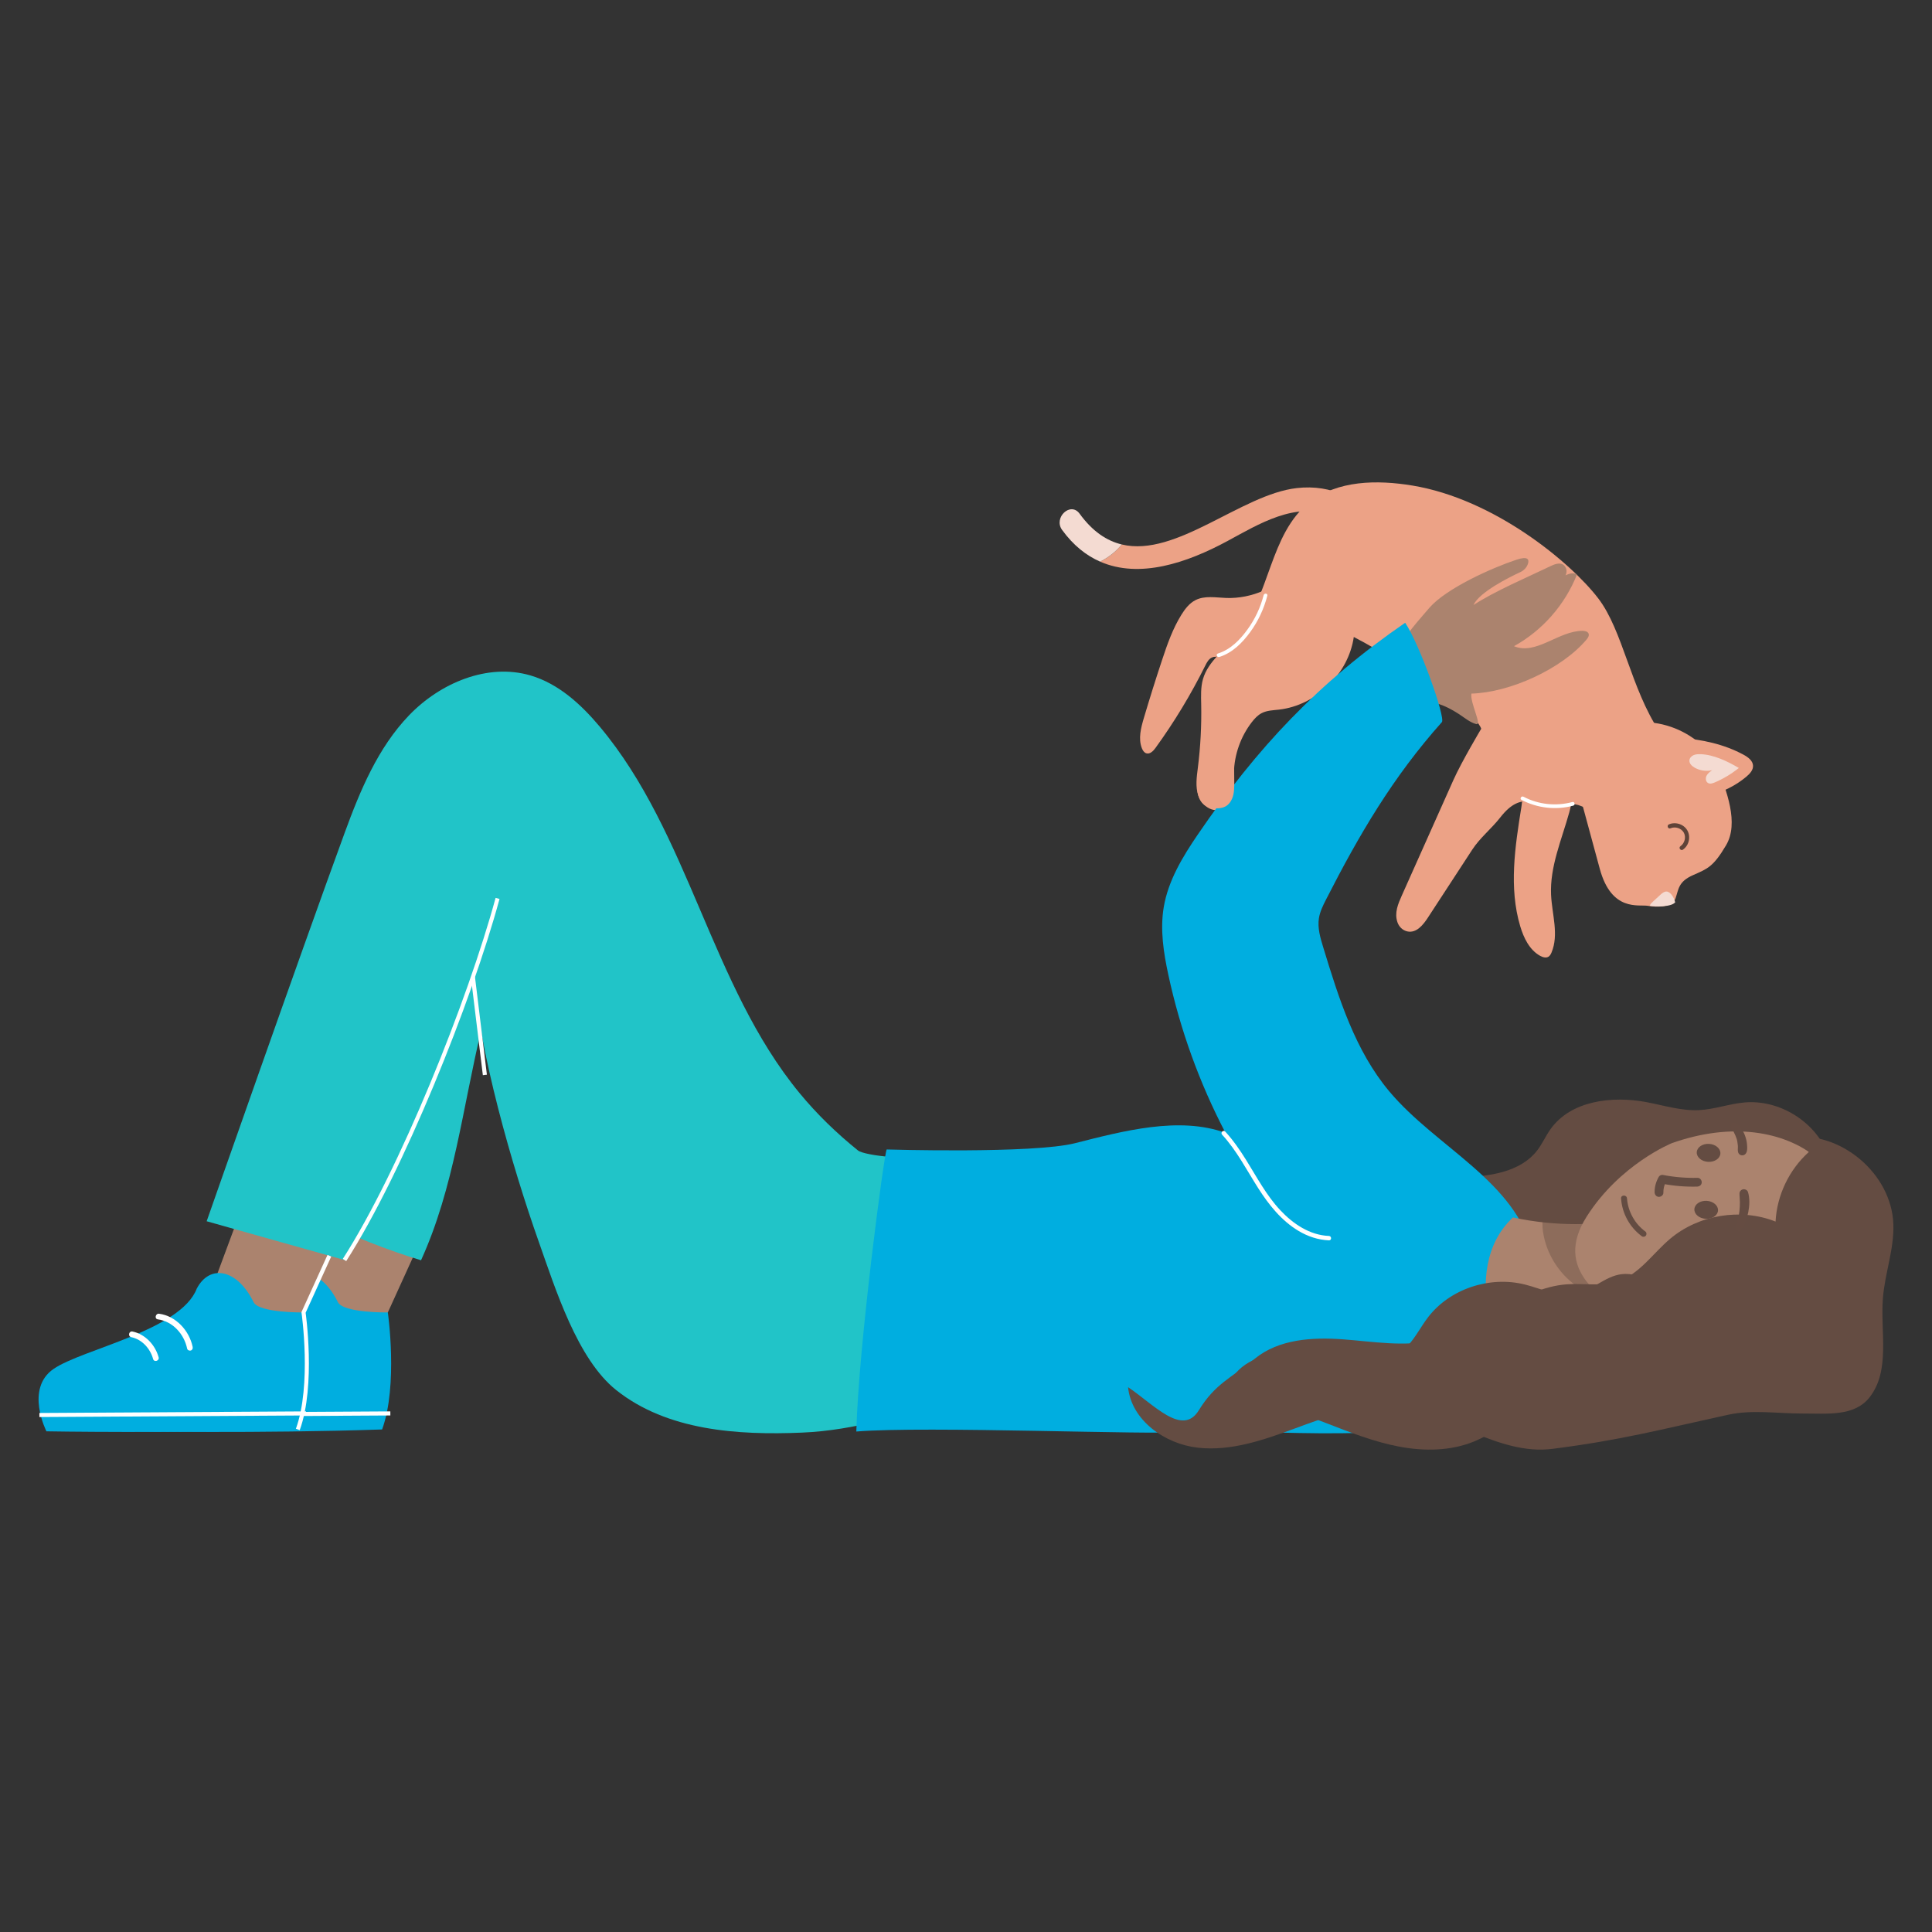 <?xml version="1.0" encoding="UTF-8"?>
<svg xmlns="http://www.w3.org/2000/svg" xmlns:xlink="http://www.w3.org/1999/xlink" version="1.1" id="Illustrationen" x="0px" y="0px" width="475px" height="475px" viewBox="0 0 475 475" xml:space="preserve">
<rect x="0" y="0" width="475" height="475" fill="#333333" stroke="none"/>
<g>
	<g>
		<path fill="#ECA286" d="M395.654,197.463c-1.619-1.659-3.524-3.003-5.75-3.72c-2.297-0.741-4.959-1.135-7.248-0.155    c-1.101,0.472-1.763,1.867-1.235,2.995c0.522,1.114,1.816,1.739,2.995,1.235c0.108-0.049,0.217-0.093,0.329-0.132    c0.245-0.077,0.224-0.074-0.063,0.012c0.147-0.101,0.526-0.089,0.702-0.105c0.033-0.003,0.127-0.012,0.212-0.022    c0.198-0.002,0.405,0.02,0.598,0.038c0.411,0.036,0.819,0.096,1.223,0.176c0.196,0.039,0.4,0.078,0.593,0.135    c0.099,0.035,0.217,0.077,0.263,0.093c0.418,0.142,0.829,0.306,1.229,0.495c0.16,0.075,0.318,0.154,0.475,0.236    c0.088,0.046,0.175,0.094,0.262,0.142c0.343,0.226,0.682,0.452,1.005,0.705c0.185,0.145,0.366,0.296,0.542,0.453    c0.082,0.072,0.638,0.618,0.225,0.195c0.443,0.454,0.858,0.793,1.515,0.882c0.557,0.075,1.255-0.082,1.695-0.447    C396.078,199.959,396.548,198.378,395.654,197.463z"></path>
		<path fill="#ECA286" d="M374.054,198.369c-1.57,9.755-3.118,19.908-0.288,29.375c0.858,2.869,2.275,5.808,4.895,7.259    c0.63,0.349,1.434,0.592,2.046,0.212c0.368-0.229,0.582-0.637,0.75-1.036c1.852-4.4,0.114-9.387-0.111-14.155    c-0.329-6.947,2.606-13.567,4.465-20.269c0.656-2.366,1.12-5.112-0.316-7.103c-1.119-1.553-3.166-2.214-5.079-2.138    c-1.912,0.076-3.738,0.778-5.516,1.483L374.054,198.369z"></path>
		<path fill="#ECA286" d="M318.179,139.609c-4.068,4.825-10.417,7.636-16.724,7.404c-2.553-0.094-5.272-0.625-7.548,0.537    c-1.47,0.751-2.527,2.115-3.403,3.515c-2.174,3.471-3.532,7.38-4.82,11.267c-1.559,4.702-3.043,9.428-4.451,14.177    c-0.721,2.43-1.416,5.08-0.497,7.443c0.209,0.537,0.549,1.086,1.099,1.254c0.898,0.275,1.714-0.574,2.264-1.334    c4.623-6.381,8.715-13.148,12.218-20.206c0.387-0.78,0.822-1.619,1.609-1.991c0.704-0.332,1.525-0.212,2.298-0.12    c9.094,1.076,18.623-3.336,23.685-10.967L318.179,139.609z"></path>
		<path fill="#ECA286" d="M407.972,179.827c-7.038-10.613-8.974-24.788-15.004-32.677c-6.798-8.894-25.56-24.428-45.662-27.765    c-8.711-1.446-18.494-1.336-25.413,4.149c-9.803,7.773-9.594,23.103-17.694,32.638c-2.986,3.516-7.163,6.355-8.436,10.788    c-0.577,2.008-0.479,4.138-0.437,6.226c0.103,5.189-0.17,10.386-0.818,15.535c-0.289,2.301-0.644,4.697,0.11,6.89    c0.918,2.67,4.11,4.856,6.724,2.706c0.698-0.575,1.193-1.356,1.5-2.206c0.723-1.995,0.472-4.11,0.526-6.188    c0.114-4.438,1.672-8.827,4.38-12.344c0.684-0.888,1.462-1.74,2.458-2.253c1.29-0.664,2.799-0.693,4.241-0.857    c9.135-1.043,17.085-8.762,18.396-17.862c7.241,3.773,14.117,8.244,20.504,13.331c2.621,2.088,9.703,6.074,10.828,9.23    c0,0-4.827,8.094-6.843,12.61c-4.225,9.46-8.449,18.92-12.674,28.379c-0.925,2.07-1.874,4.268-1.084,6.583    c0.384,1.124,1.296,2.02,2.458,2.264c2.205,0.462,3.848-1.582,5.026-3.388c3.635-5.572,7.269-11.144,10.904-16.715    c1.931-2.96,4.735-5.149,6.906-7.937c5.319-6.833,8.846-2.773,13.514-2.845C381.862,203.156,409.237,181.734,407.972,179.827z"></path>
		<g>
			<path fill="#ECA286" d="M409.16,222.762c-1.333,0.246-2.867,0.151-4.005-0.052c-2.245-0.395-8.942,1.548-11.837-9.11     c-2.891-10.658-4.511-16.621-4.511-16.621l-2.163-8.677c0,0-5.939-1.726,6.981-8.231c13.422-6.759,25.636,1.458,28.298,7.919     c2.663,6.462,5.639,14.429,2.447,19.825c-3.188,5.392-4.593,5.774-8.184,7.373c-3.576,1.598-3.463,3.44-4.234,5.648     c-0.003,0.012-0.01,0.021-0.012,0.033c-0.384,1.094-1.49,1.653-2.788,1.895L409.16,222.762z"></path>
			<path fill="#F4DBD2" d="M409.764,219.195c-0.59-0.039-1.096,0.382-1.53,0.781c-0.584,0.539-1.172,1.074-1.76,1.614     c-0.351,0.32-0.713,0.657-0.884,1.097l0,0c1.047,0.186,2.151,0.236,3.235,0.133c1.662-0.157,2.53-0.431,3.036-0.97     c-0.161-0.676-0.459-1.315-0.885-1.863c-0.309-0.396-0.721-0.761-1.217-0.794L409.764,219.195z"></path>
			<path fill="#5F4338" d="M413.148,208.047c1.029-0.704,1.449-2.22,0.831-3.332c-0.623-1.119-2.119-1.569-3.273-1.067     c-0.619,0.269-0.993-0.711-0.374-0.976c1.263-0.548,2.829-0.257,3.85,0.658c1.056,0.951,1.358,2.419,0.927,3.752     c-0.237,0.727-0.708,1.38-1.341,1.814c-0.557,0.38-1.169-0.467-0.616-0.846l0,0L413.148,208.047z"></path>
			<path fill="#ECA286" d="M419.904,195.6c3.479-0.76,6.767-2.38,9.488-4.675c0.823-0.695,1.653-1.587,1.609-2.662     c-0.049-1.246-1.234-2.114-2.329-2.706c-4.818-2.607-10.303-3.784-15.767-4.149s-10.947,0.053-16.412,0.47     c3.577,1.174,6.898,3.12,9.669,5.669c2.909,2.679,5.298,6.067,8.836,7.836"></path>
			<path fill="#F4DBD2" d="M427.509,188.812c-1.796,1.449-3.788,2.648-5.912,3.554c-0.525,0.224-1.146,0.427-1.647,0.152     c-0.579-0.318-0.686-1.16-0.401-1.755c0.285-0.599,0.846-1.007,1.383-1.392c-1.465,0.333-3.053,0.088-4.348-0.668     c-0.647-0.378-1.276-0.996-1.229-1.747c0.04-0.587,0.503-1.074,1.044-1.304s1.145-0.243,1.729-0.226     c3.157,0.09,6.663,1.771,9.373,3.387"></path>
		</g>
		<g>
			<path fill="#ECA286" d="M270.486,138.088c9.677,4.232,21.298,0.336,31.316-5.081c7.574-4.095,16.833-9.858,25.684-6.146     c9.197,3.858,12.365,14.063,12.11,23.266c-0.105,3.777,5.76,4.064,5.864,0.285c0.433-15.407-9.13-32.418-26.671-30.409     c-13.613,1.562-29.576,17.086-42.989,13.863c-0.704,0.852-1.5,1.649-2.425,2.379c-0.936,0.737-1.901,1.341-2.889,1.846     L270.486,138.088z"></path>
			<path fill="#F4DBD2" d="M265.427,126.292c-2.217-3.047-6.499,0.973-4.298,4c2.772,3.808,5.944,6.305,9.357,7.796     c0.988-0.505,1.953-1.109,2.889-1.846c0.926-0.729,1.722-1.524,2.425-2.379C272.116,132.978,268.622,130.685,265.427,126.292z"></path>
		</g>
		<path fill="#FFFFFF" d="M310.68,146.322c-0.785,3.051-2.153,5.947-4.011,8.492c-1.865,2.554-4.159,4.897-7.244,5.862    c-0.562,0.176-0.208,1.021,0.352,0.846c3.222-1.009,5.665-3.475,7.613-6.144c1.959-2.684,3.369-5.718,4.197-8.933    C311.735,145.875,310.826,145.757,310.68,146.322z"></path>
		<path fill="#FFFFFF" d="M386.581,197.187c-4.008,1.081-8.337,0.625-12.017-1.306c-0.519-0.272-1.011,0.501-0.489,0.775    c3.896,2.044,8.467,2.569,12.719,1.422C387.363,197.925,387.152,197.033,386.581,197.187z"></path>
	</g>
	<path fill="#AB836E" d="M351.117,172.633c2.626,0.06,5.284,1.465,7.497,2.879c1.402,0.895,2.687,2.051,4.287,2.505   c1.6,0.454-1.514-5.23-1.14-7.488c9.453-0.259,22.194-6.044,28.29-13.273c0.347-0.411,0.705-0.937,0.527-1.445   c-0.198-0.565-0.92-0.719-1.519-0.718c-5.89,0.009-11.401,6.062-16.83,3.779c6.98-3.854,12.552-10.197,15.474-17.616   c-1.261-0.781-2.859,0.128-4.052,1.008c-3.603,2.659-7.206,5.318-10.809,7.977c3.765-2.627,7.53-5.255,11.296-7.883   c0.942-0.658,1.324-1.945,0.738-2.934c-0.81-1.366-2.386-0.849-3.572-0.277c-5.62,2.708-13.813,6.183-19.032,9.601   c1.414-3.154,8.739-6.797,11.495-8.077c0.908-0.422,1.642-1.184,1.92-2.145c0.284-0.979-0.039-1.853-2.876-0.907   c-6.059,2.021-17.198,7.003-21.39,11.821c-3.813,4.382-7.683,8.853-10.021,14.17c-0.261,0.593-0.507,1.233-0.405,1.872   c0.084,0.533,0.399,0.996,0.705,1.439c1.701,2.461,3.401,4.922,5.102,7.383L351.117,172.633z"></path>
	<path fill="#644C42" d="M449.388,283.713c-3.153-7.979-11.86-13.385-20.409-12.671c-3.794,0.317-7.448,1.703-11.25,1.891   c-4.345,0.215-8.591-1.14-12.864-1.951c-8.528-1.618-18.687-0.406-23.692,6.685c-1.16,1.643-1.974,3.517-3.195,5.116   c-4.221,5.526-12.053,6.488-19.005,6.675c-6.951,0.188-14.615,0.31-19.782,4.964c-4.731,4.262-5.946,11.092-6.887,17.389   c6.68-2.434,14.075-0.919,21.017,0.618c3.079,0.682,6.157,1.364,9.236,2.046L449.388,283.713z"></path>
	<g>
		<g>
			<path fill="#AB836E" d="M95.354,322.677l12.988-28.527l-29.771-3.132l2.383,3.82l-9.294,25.051     C71.661,319.89,84.555,335.338,95.354,322.677z"></path>
		</g>
		<g>
			<path fill="#00AEE0" d="M95.354,322.677c0,0,2.566,17.865-1.411,28.77c-30.096,1.016-61.801,0.455-61.801,0.455     s-5.345-10.446,1.748-15.337s31.287-9.457,35.215-19.76c3.189-6.053,9.899-4.877,13.964,3.336     C84.4,322.83,95.354,322.677,95.354,322.677z"></path>
		</g>
		<g>
			<g>
				<path fill="#FFFFFF" d="M59.537,324.379c3.701,0.496,6.462,3.646,7.2,7.196c0.079,0.379,0.552,0.566,0.892,0.462      c0.398-0.122,0.54-0.518,0.462-0.892c-0.83-3.992-4.095-7.597-8.241-8.152C58.949,322.872,58.631,324.257,59.537,324.379      L59.537,324.379z"></path>
			</g>
		</g>
		<g>
			<g>
				<path fill="#FFFFFF" d="M52.991,328.75c2.669,0.563,4.671,2.804,5.379,5.376c0.243,0.882,1.596,0.451,1.354-0.429      c-0.837-3.04-3.282-5.671-6.421-6.332C52.408,327.175,52.095,328.561,52.991,328.75L52.991,328.75z"></path>
			</g>
		</g>
		<line fill="none" stroke="#FFFFFF" stroke-miterlimit="10" x1="95.969" y1="347.505" x2="30.411" y2="347.892"></line>
	</g>
	<g>
		<g>
			<path fill="#AB836E" d="M74.629,322.677l12.988-28.527l-29.771-3.132l2.383,3.82l-9.294,25.051     C50.936,319.89,63.83,335.338,74.629,322.677z"></path>
		</g>
		<g>
			<path fill="#00AEE0" d="M74.629,322.677c0,0,2.566,17.865-1.411,28.77c-30.096,1.016-61.801,0.455-61.801,0.455     s-5.345-10.446,1.748-15.337s31.287-9.457,35.215-19.76c3.189-6.053,9.899-4.877,13.964,3.336     C63.675,322.83,74.629,322.677,74.629,322.677z"></path>
		</g>
		<g>
			<g>
				<path fill="#FFFFFF" d="M38.812,324.379c3.701,0.496,6.462,3.646,7.2,7.196c0.079,0.379,0.552,0.566,0.892,0.462      c0.398-0.122,0.54-0.518,0.462-0.892c-0.83-3.992-4.095-7.597-8.241-8.152C38.224,322.872,37.906,324.257,38.812,324.379      L38.812,324.379z"></path>
			</g>
		</g>
		<g>
			<g>
				<path fill="#FFFFFF" d="M32.266,328.75c2.669,0.563,4.671,2.804,5.379,5.376c0.243,0.882,1.596,0.451,1.354-0.429      c-0.837-3.04-3.282-5.671-6.421-6.332C31.683,327.175,31.37,328.561,32.266,328.75L32.266,328.75z"></path>
			</g>
		</g>
		<line fill="none" stroke="#FFFFFF" stroke-miterlimit="10" x1="75.244" y1="347.505" x2="9.685" y2="347.892"></line>
	</g>
	<path fill="#21C4C8" d="M118.323,253.253c-4.575,19.022-6.692,38.793-14.808,56.594c-7.172-2.137-18.376-6.319-24.843-10.083   c8.676-24.348,19.515-47.926,32.348-70.363c4.605,3.878,8.76,8.29,12.355,13.119L118.323,253.253z"></path>
	<path fill="#21C4C8" d="M228.495,283.74c-3.946,1.758-15.987,0.371-17.543-0.881c-5.244-4.223-10.108-8.93-14.387-14.129   c-21.81-26.501-27.049-63.762-49.098-90.064c-4.604-5.493-10.157-10.579-17.033-12.6c-10.582-3.11-22.249,1.868-29.887,9.825   c-7.638,7.957-11.992,18.444-15.784,28.801c-11.046,30.172-33.952,95.564-33.952,95.564l33.889,9.53   c14.063-21.923,24.753-46.007,31.577-71.143c1.481,19.802,9.598,48.054,16.224,66.773c4.079,11.526,9.45,28.767,19.025,36.37   c12.514,9.936,29.75,11.11,45.714,10.432c13.395-0.569,24.36-4.618,37.521-7.177L228.495,283.74z"></path>
	<path fill="#00AEE0" d="M370.189,339.711c9.847-5.535,9.165-20.759,6.611-31.762c-4.056-17.474-23.647-25.843-35.19-39.575   c-8.445-10.046-12.472-22.974-16.301-35.528c-0.703-2.303-1.413-4.704-1.042-7.083c0.252-1.613,0.987-3.105,1.729-4.56   c8.223-16.112,16.462-30.161,28.501-43.662c0.952-1.067-5.403-19.027-9.023-24.433c-21.253,14.635-36.408,30.702-50.95,52.018   c-3.75,5.497-7.313,11.363-8.411,17.927c-0.923,5.517-0.041,11.171,1.139,16.638c2.913,13.5,7.654,26.604,14.054,38.843   c-11.345-4.167-25.26-0.449-36.974,2.522c-10.399,2.637-46.333,1.55-46.333,1.55c-0.602,0.805-6.913,48.141-7.465,69.347   c17.088-1.402,72.94,0.906,80.688,0.104c11.573-1.198,55.634,3.353,64.775-3.844L370.189,339.711z"></path>
	<path fill="none" stroke="#FFFFFF" stroke-miterlimit="10" d="M84.7,309.784c14.063-21.923,30.804-63.763,37.628-88.9"></path>
	<line fill="none" stroke="#FFFFFF" stroke-miterlimit="10" x1="116.277" y1="240.208" x2="119.21" y2="264.282"></line>
	<path fill="#AB836E" d="M379.523,344.955c-11.504-5.868-21.252-32.995-7.544-45.633c21.989,4.741,38.483-2.326,38.483-2.326   l0.453,1.325l10.99,32.24c0,0-16.646,2.968-30.092,8.097C387.003,340.494,382.603,342.606,379.523,344.955z"></path>
	<path fill="#C13F37" d="M422.698,317.498c-3.175,0.912-6.519-0.246-9.777-0.787c-3.258-0.541-7.225-0.125-8.895,2.724   c2.112-1.324,4.942-0.585,7.036,0.767c2.094,1.353,3.809,3.254,5.983,4.473c2.175,1.219,5.16,1.582,6.987-0.114L422.698,317.498z"></path>
	<g>
		<path fill="#FFFFFF" d="M300.467,278.973c3.603,3.918,6.034,8.693,8.874,13.151c2.603,4.085,5.712,7.997,9.929,10.513    c2.27,1.355,4.811,2.207,7.462,2.315c0.696,0.028,0.695-1.053,0-1.082c-4.723-0.193-8.811-2.969-11.954-6.318    c-3.432-3.659-5.775-8.138-8.411-12.365c-1.53-2.454-3.174-4.847-5.135-6.98C300.759,277.695,299.996,278.461,300.467,278.973    L300.467,278.973z"></path>
	</g>
	<path opacity="0.42" fill="#644C42" d="M379.212,300.145c0.008,0.205,0.021,1.528,0.039,1.728   c0.491,5.298,3.245,10.304,7.552,13.724c3.817,3.031,11.216,1.663,16.358,1.819l-3.946-18.887   C399.215,298.53,388.53,299.825,379.212,300.145z"></path>
	<path fill="#AB836E" d="M411.048,281.051c0,0-12.763,5.146-20.969,18.09c-8.205,12.945,3.088,20.588,15.257,26.719   c12.169,6.132,38.025,5.06,47.226-15.134S440.698,270.574,411.048,281.051z"></path>
	<path fill="#644C42" d="M411.773,320.526c-0.227-2.803-3.106-4.526-5.69-5.637c-2.351-1.011-4.869-1.93-7.409-1.62   c-4.083,0.498-7.229,4.022-11.255,4.867c-4.206,0.883-8.364-1.293-12.533-2.333c-8.596-2.146-18.393,1.024-23.785,8.055   c-1.695,2.21-2.965,4.741-4.821,6.817c-3.367,3.766-8.638,5.735-13.649,5.101c-3.521-0.446-6.782-2.067-10.24-2.863   c-4.11-0.946-8.488-0.69-12.46,0.728c-2.628,0.938-5.154,2.449-6.706,4.768c-2.83,4.23-1.584,10.338,1.994,13.957   c1.715-3.478,5.835-5.238,9.712-5.253c3.878-0.015,7.602,1.397,11.216,2.802c5.832,2.268,11.691,4.586,17.84,5.748   c6.148,1.162,12.681,1.106,18.465-1.279c4.767-1.966,8.814-5.41,13.595-7.342c3.988-1.611,8.42-2.109,12.666-1.422   c2.534,0.41,5.451,1.138,7.423-0.506L411.773,320.526z"></path>
	<path fill="#644C42" d="M440.209,279.617c12.311-1.654,24.849,8.925,25.29,21.339c0.22,6.176-2.114,12.161-2.579,18.323   c-0.627,8.297,1.868,17.697-3.257,24.251c-3.754,4.801-10.42,3.979-16.514,3.999c-6.094,0.02-12.277-1.007-18.23,0.294   c-16.711,3.649-26.257,6.226-43.224,8.392c-13.603,1.736-25.78-9.167-39.453-10.206c-8.174-0.621-16.144,2.335-23.834,5.175   c-7.689,2.841-15.743,5.657-23.89,4.747c-8.146-0.91-16.358-6.729-17.175-14.886c6.383,4.288,13.363,12.245,17.392,5.695   c4.029-6.55,7.856-7.88,13.822-12.731c5.858-4.763,14.056-5.276,21.586-4.724c7.53,0.551,15.196,1.938,22.542,0.196   c11.538-2.737,20.722-12.856,32.548-13.721c4.2-0.307,8.559,0.59,12.557-0.734c5.271-1.746,8.557-6.842,12.795-10.429   c7.027-5.949,17.392-7.651,25.953-4.263c0.337-6.487,3.357-12.794,8.2-17.124L440.209,279.617z"></path>
	<path fill="none" stroke="#FFFFFF" stroke-miterlimit="10" d="M80.976,308.737l-6.347,13.94c0,0,2.566,17.865-1.411,28.77"></path>
	<path fill="#ECA286" d="M303.458,192.921c0.029-0.921-0.064-3.14-0.035-4.061c0.014-0.429-0.26,0.647-0.583,0.692   c-0.133-0.113-0.292-0.205-0.51-0.249c-1.239-0.25-2.701,0.167-3.843,0.622c-1.156,0.46-2.375,1.073-3.22,2.008   c-0.928,1.027-1.026,2.395-0.649,3.679c0.351,1.197,1.081,2.283,2.283,2.742c1.17,0.447,2.761,0.531,3.95,0.115   c1.331-0.465,2.087-1.783,2.383-3.09C303.417,194.574,303.432,193.742,303.458,192.921z"></path>
	<g>
		<g>
			<path fill="#644C42" d="M419.612,295.236c-1.604-0.092-2.962,0.821-3.032,2.041c-0.07,1.22,1.174,2.284,2.778,2.376     c1.604,0.092,2.962-0.821,3.032-2.041C422.46,296.392,421.216,295.328,419.612,295.236"></path>
		</g>
		<g>
			<path fill="#644C42" d="M420.195,281.232c-1.604-0.092-2.962,0.821-3.032,2.041c-0.07,1.219,1.174,2.284,2.778,2.376     c1.604,0.092,2.962-0.821,3.032-2.041C423.043,282.388,421.799,281.324,420.195,281.232"></path>
		</g>
		<g>
			<path fill="#654C42" d="M427.887,302.385c1.118-1.199,1.645-2.826,1.951-4.405c0.307-1.585,0.4-3.405-0.098-4.958     c-0.113-0.351-0.527-0.599-0.874-0.635c-0.203-0.021-0.374,0.006-0.561,0.089c-0.326,0.144-0.627,0.503-0.635,0.874     c-0.014,0.744,0.098,1.486,0.1,2.231c0.001,0.72-0.035,1.449-0.113,2.164c-0.156,1.437-0.546,2.832-0.748,4.259     C426.827,302.588,427.549,302.747,427.887,302.385"></path>
		</g>
		<g>
			<path fill="#654C42" d="M425.525,276.614c-0.046,0.386,0.171,0.742,0.373,1.055c0.171,0.265-0.033-0.063,0.058,0.089     c0.041,0.068,0.079,0.138,0.116,0.209c0.066,0.128,0.135,0.254,0.203,0.382c0.284,0.529,0.508,1.091,0.706,1.657     c-0.035-0.101-0.024-0.089,0.002,0.006c0.021,0.078,0.042,0.156,0.062,0.236c0.035,0.142,0.066,0.285,0.093,0.429     c0.053,0.287,0.092,0.579,0.118,0.87c0.007,0.081,0.013,0.162,0.018,0.243c0.003,0.055,0.001,0.286,0.004,0.036     c-0.001,0.146-0.004,0.292-0.008,0.439c-0.014,0.5-0.07,0.988,0.266,1.409c0.36,0.452,1.019,0.497,1.47,0.159     c0.7-0.526,0.574-1.779,0.508-2.554c-0.062-0.726-0.254-1.443-0.506-2.126c-0.246-0.667-0.589-1.284-1.019-1.85     c-0.223-0.295-0.497-0.55-0.767-0.802c-0.301-0.281-0.661-0.528-1.138-0.471C425.789,276.062,425.559,276.332,425.525,276.614"></path>
		</g>
		<g>
			<g>
				<path fill="#644C42" d="M417.39,289.582c-2.884,0.072-5.764-0.169-8.596-0.719c-0.338-0.066-0.804,0.17-0.971,0.465      c-0.656,1.16-1.037,2.432-1.024,3.772c0.006,0.584,0.381,1.112,0.998,1.158c0.545,0.04,1.164-0.411,1.158-0.998      c-0.009-0.948,0.178-1.874,0.648-2.705c-0.324,0.155-0.647,0.31-0.971,0.465c2.832,0.55,5.712,0.791,8.596,0.719      c0.584-0.014,1.112-0.374,1.158-0.998C418.428,290.202,417.977,289.567,417.39,289.582L417.39,289.582z"></path>
			</g>
		</g>
	</g>
	<path fill="#644C42" d="M403.575,303.88c-2.932-2.2-4.764-5.566-5.02-9.223c-0.069-0.937,1.388-0.962,1.457-0.025   c0.256,3.262,1.921,6.25,4.561,8.183c0.294,0.276,0.309,0.737,0.034,1.031C404.33,304.14,403.869,304.156,403.575,303.88   L403.575,303.88z"></path>
</g>
</svg>

